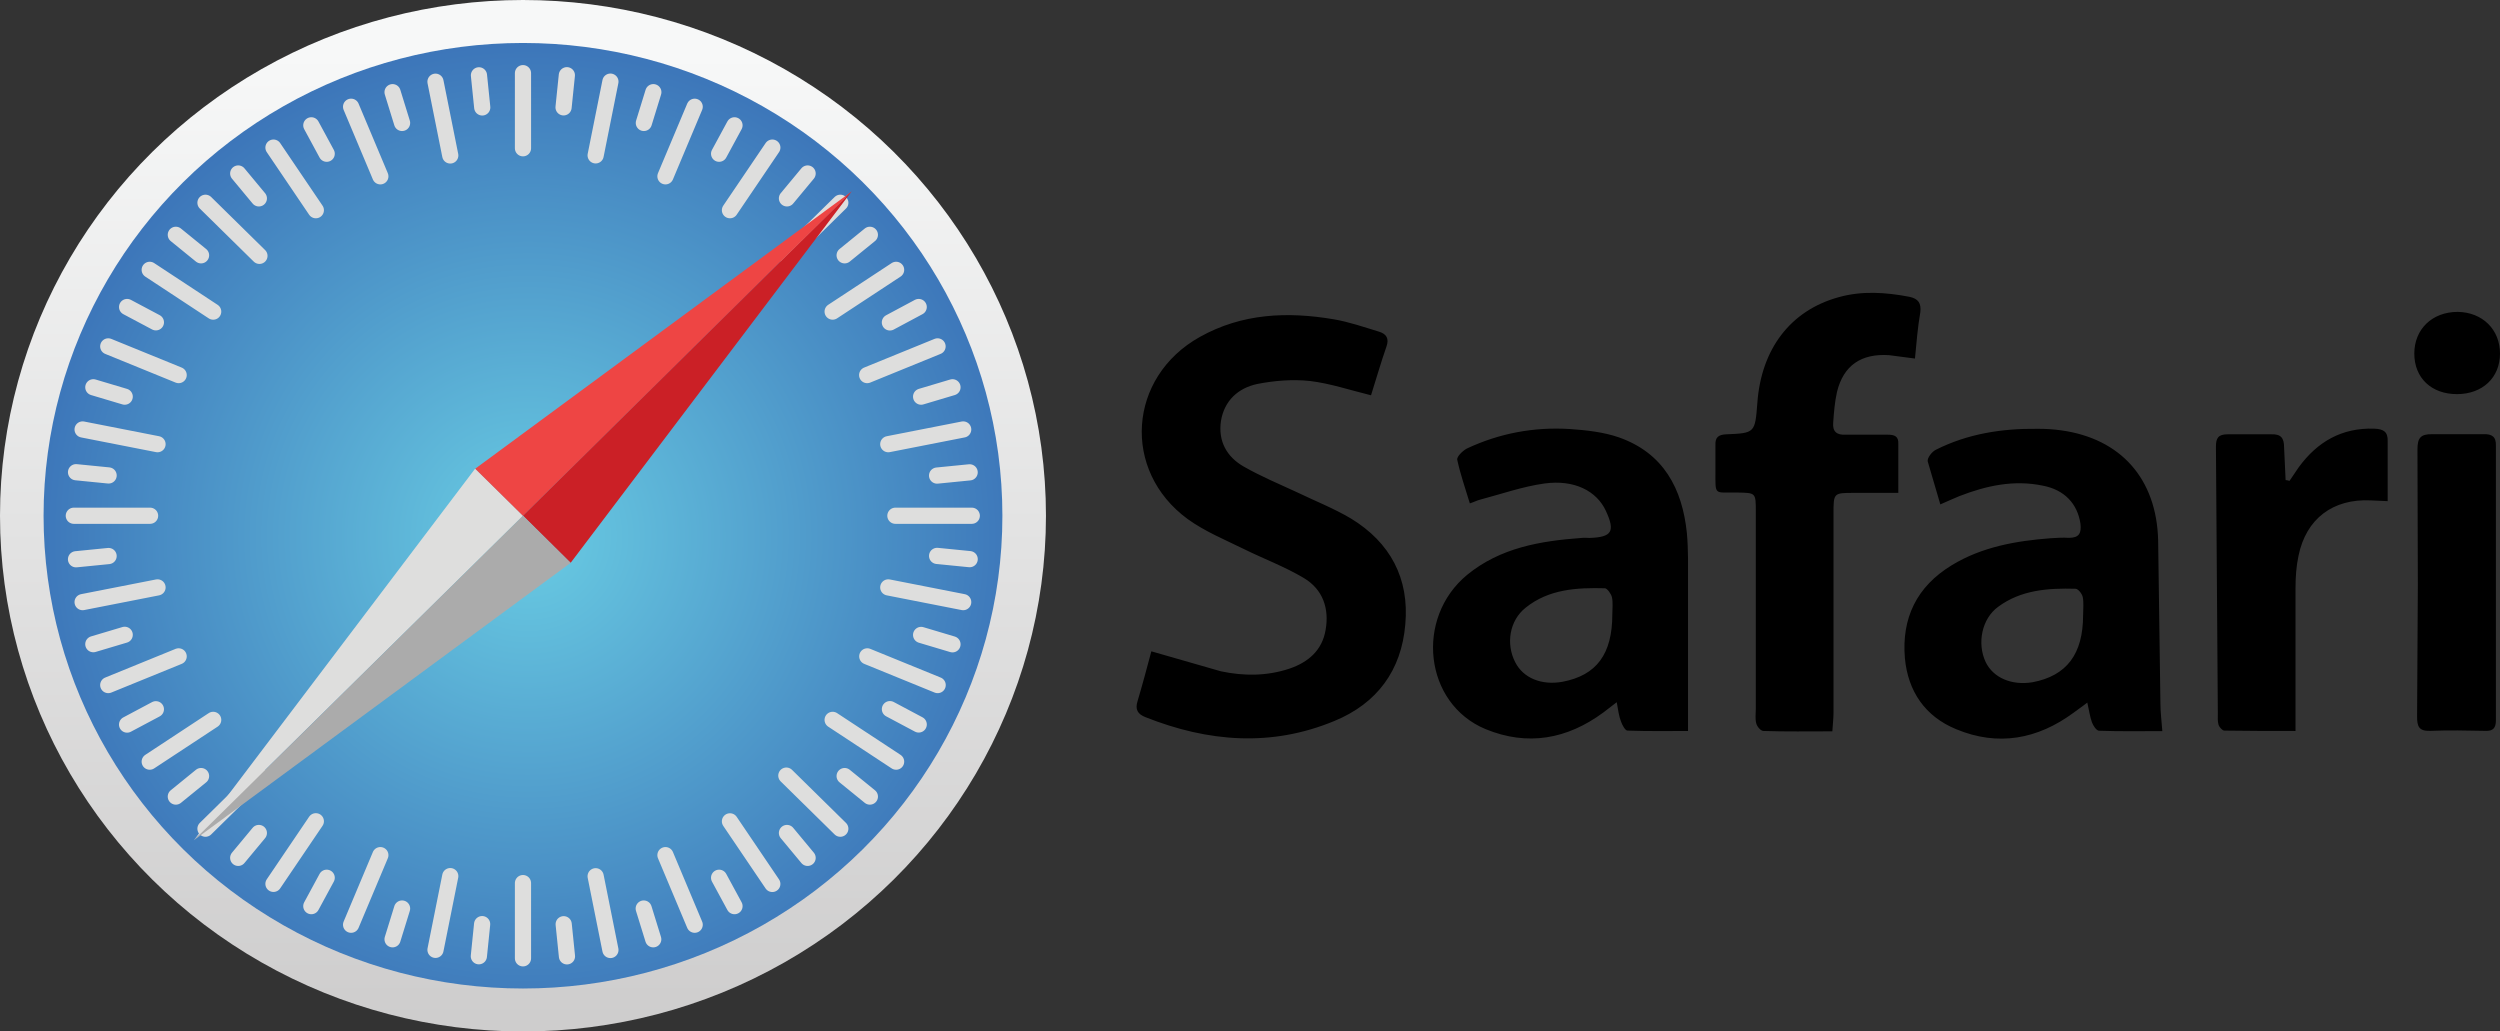 <?xml version="1.0" encoding="UTF-8"?>
<svg width="121.185px" height="50px" viewBox="0 0 121.185 50" version="1.1" xmlns="http://www.w3.org/2000/svg" xmlns:xlink="http://www.w3.org/1999/xlink">
    <rect x="0" y="0" width="121.185" height="50" fill="#333333" stroke="none"/>
    <title>Browser Logos/Safari</title>
    <defs>
        <linearGradient x1="56.097%" y1="4.74%" x2="56.097%" y2="101.598%" id="linearGradient-1">
            <stop stop-color="#F7F8F8" offset="0%"></stop>
            <stop stop-color="#CDCCCC" offset="100%"></stop>
        </linearGradient>
        <radialGradient cx="50.504%" cy="52.2%" fx="50.504%" fy="52.2%" r="56.122%" gradientTransform="translate(0.505,0.522),scale(0.986,1),translate(-0.505,-0.522)" id="radialGradient-2">
            <stop stop-color="#69CCE3" offset="0%"></stop>
            <stop stop-color="#396FB6" offset="100%"></stop>
        </radialGradient>
    </defs>
    <g id="Buy-Now" stroke="none" stroke-width="1" fill="none" fill-rule="evenodd">
        <g id="Browsers" transform="translate(-994, 0)">
            <g id="Browser-Logos/Safari" transform="translate(994, 0)">
                <g id="apple_safari-ar21" transform="translate(0, -0)">
                    <g id="Group">
                        <ellipse id="Oval" fill="url(#linearGradient-1)" fill-rule="nonzero" cx="25.351" cy="25" rx="25.351" ry="25"></ellipse>
                        <ellipse id="Oval" fill="url(#radialGradient-2)" fill-rule="nonzero" cx="25.351" cy="25" rx="23.239" ry="22.917"></ellipse>
                        <path d="M25.351,3.546 L25.351,7.187 M25.351,46.454 L25.351,42.807 M27.478,3.646 L27.318,5.204 M23.212,46.353 L23.371,44.796 M47.106,25 L43.403,25 M3.578,25 L7.275,25 M47.004,27.104 L45.425,26.947 M3.686,22.89 L5.265,23.047 M40.733,9.829 L38.117,12.402 M9.96,40.17 L12.576,37.597 M42.166,11.382 L40.943,12.376 M8.523,38.613 L9.746,37.619 M40.733,40.17 L38.117,37.597 M9.96,9.829 L12.576,12.402 M39.148,41.584 L38.147,40.378 M11.547,8.41 L12.548,9.616 M33.674,5.175 L32.257,8.547 M17.019,44.825 L18.437,41.452 M35.604,6.075 L34.858,7.452 M15.091,43.924 L15.836,42.548 M45.452,33.208 L42.04,31.817 M5.247,16.791 L8.66,18.182 M44.534,35.118 L43.138,34.375 M6.161,14.882 L7.557,15.624 M45.447,16.791 L42.035,18.182 M5.247,33.208 L8.66,31.817 M46.171,18.773 L44.65,19.227 M4.524,31.226 L6.045,30.772 M33.674,44.825 L32.257,41.452 M17.019,5.174 L18.437,8.547 M31.665,45.531 L31.204,44.04 M19.029,4.468 L19.49,5.96 M29.589,3.957 L28.873,7.531 M21.11,46.043 L21.826,42.469 M31.67,4.468 L31.21,5.96 M19.029,45.531 L19.49,44.04 M46.69,29.187 L43.058,28.474 M4.004,20.818 L7.636,21.531 M46.171,31.232 L44.65,30.778 M4.524,18.773 L6.045,19.227 M43.438,13.08 L40.361,15.104 M7.257,36.92 L10.334,34.895 M44.533,14.882 L43.137,15.629 M6.16,35.123 L7.556,34.38 M37.437,42.848 L35.384,39.814 M13.256,7.155 L15.31,10.189 M35.604,43.924 L34.858,42.548 M15.091,6.075 L15.836,7.452 M37.438,7.155 L35.384,10.189 M13.256,42.844 L15.31,39.81 M39.148,8.41 L38.147,9.616 M11.547,41.584 L12.548,40.378 M43.438,36.92 L40.361,34.895 M7.257,13.08 L10.334,15.105 M42.166,38.613 L40.943,37.619 M8.523,11.382 L9.746,12.376 M46.69,20.818 L43.058,21.531 M4.004,29.187 L7.636,28.474 M47.003,22.896 L45.424,23.053 M3.685,27.11 L5.264,26.953 M29.589,46.05 L28.873,42.475 M21.11,3.961 L21.826,7.536 M27.483,46.358 L27.324,44.801 M23.217,3.651 L23.376,5.208" id="Shape" stroke="#DEDEDD" stroke-width="0.785" stroke-linecap="round"></path>
                        <polygon id="Path" fill="#DEDEDD" fill-rule="nonzero" points="23.034 22.715 25.351 25 9.399 40.731"></polygon>
                        <polygon id="Path" fill="#EE4544" fill-rule="nonzero" points="41.289 9.275 25.351 25.005 23.035 22.721"></polygon>
                        <polygon id="Path" fill="#CB2026" fill-rule="nonzero" points="27.66 27.284 25.351 24.999 41.29 9.268"></polygon>
                        <polygon id="Path" fill="#ABABAB" fill-rule="nonzero" points="27.66 27.284 25.351 24.999 9.4 40.729"></polygon>
                    </g>
                    <path d="M55.821,31.575 L59.18,32.54 C60.287,32.776 61.413,32.776 62.503,32.412 C63.426,32.098 64.091,31.521 64.257,30.537 C64.441,29.499 64.127,28.571 63.204,28.02 C62.28,27.47 61.266,27.092 60.306,26.619 C59.383,26.164 58.405,25.763 57.574,25.163 C54.363,22.815 54.676,18.281 58.159,16.334 C60.208,15.187 62.405,15.096 64.656,15.478 C65.401,15.605 66.133,15.861 66.852,16.079 C67.203,16.188 67.351,16.406 67.203,16.813 C66.927,17.596 66.705,18.396 66.459,19.161 C65.425,18.906 64.465,18.584 63.505,18.469 C62.656,18.377 61.77,18.45 60.939,18.614 C60.016,18.815 59.352,19.416 59.186,20.398 C59.038,21.381 59.462,22.146 60.293,22.619 C61.124,23.092 61.992,23.456 62.859,23.856 C63.727,24.275 64.65,24.639 65.481,25.131 C67.395,26.296 68.323,28.043 68.12,30.269 C67.936,32.49 66.754,34.097 64.687,34.947 C61.623,36.222 58.559,35.967 55.531,34.766 C55.143,34.62 55.014,34.383 55.143,33.983 C55.382,33.181 55.605,32.344 55.808,31.58 L55.821,31.575 Z M78.378,34.032 L77.714,34.542 C75.96,35.834 74.045,36.18 72.01,35.343 C69.032,34.105 68.577,29.955 71.124,27.86 C72.73,26.549 74.668,26.222 76.662,26.076 C76.791,26.058 76.92,26.076 77.05,26.076 C78.139,26.04 78.305,25.762 77.844,24.766 C77.401,23.801 76.312,23.237 74.866,23.437 C73.813,23.583 72.78,23.947 71.747,24.22 C71.599,24.256 71.47,24.329 71.249,24.402 C71.027,23.668 70.787,22.982 70.639,22.29 C70.602,22.144 70.898,21.853 71.101,21.744 C72.688,20.998 74.368,20.688 76.103,20.797 C76.897,20.852 77.727,20.943 78.466,21.198 C80.644,21.962 81.549,23.692 81.77,25.84 C81.844,26.659 81.825,27.479 81.825,28.279 L81.825,35.434 C80.939,35.434 79.911,35.452 78.89,35.415 C78.78,35.415 78.632,35.143 78.571,34.96 C78.479,34.724 78.442,34.45 78.368,34.032 L78.378,34.032 Z M78.156,29.772 C78.156,29.499 78.194,29.226 78.138,28.953 C78.101,28.789 77.916,28.535 77.806,28.516 C76.439,28.48 75.074,28.553 73.947,29.463 C73.172,30.081 72.988,31.21 73.449,32.102 C73.837,32.867 74.723,33.231 75.738,33.049 C77.4,32.734 78.156,31.701 78.156,29.772 L78.156,29.772 Z M94.054,24.445 L93.445,22.369 C93.408,22.206 93.648,21.896 93.833,21.805 C95.384,21.022 97.045,20.767 98.762,20.786 C99.145,20.783 99.527,20.807 99.906,20.859 C102.804,21.259 104.54,23.207 104.614,26.192 L104.724,34.093 C104.724,34.511 104.779,34.93 104.817,35.44 C103.783,35.44 102.767,35.459 101.752,35.422 C101.623,35.422 101.457,35.167 101.402,35.004 C101.309,34.749 101.272,34.457 101.18,34.057 C100.903,34.276 100.7,34.403 100.515,34.548 C98.762,35.841 96.846,36.187 94.83,35.35 C93.316,34.731 92.49,33.511 92.338,31.91 C92.172,29.962 92.91,28.433 94.608,27.4 C96.066,26.509 97.727,26.217 99.407,26.09 C99.702,26.071 99.992,26.053 100.293,26.071 C100.791,26.071 100.902,25.835 100.847,25.379 C100.699,24.414 100.072,23.741 99.019,23.541 C97.617,23.25 96.288,23.541 94.977,24.05 C94.7,24.159 94.442,24.286 94.054,24.451 L94.054,24.445 Z M100.977,29.814 C100.977,29.523 101.014,29.213 100.959,28.94 C100.921,28.777 100.737,28.54 100.608,28.54 C99.278,28.503 97.968,28.594 96.86,29.413 C96.066,29.99 95.827,31.179 96.251,32.089 C96.62,32.854 97.506,33.236 98.521,33.072 C100.183,32.758 100.976,31.707 100.976,29.814 L100.977,29.814 Z M92.83,17.381 L91.575,17.217 C90.228,17.126 89.36,17.708 89.046,19.001 C88.936,19.492 88.898,19.984 88.862,20.494 C88.825,20.931 89.046,21.095 89.471,21.071 L91.502,21.071 C91.835,21.071 92.038,21.144 92.019,21.526 L92.019,23.892 L89.874,23.892 C88.877,23.892 88.877,23.892 88.877,24.911 L88.877,34.578 C88.877,34.85 88.839,35.106 88.821,35.451 C87.677,35.451 86.57,35.47 85.48,35.433 C85.351,35.433 85.161,35.214 85.129,35.05 C85.074,34.832 85.111,34.595 85.111,34.358 L85.111,24.803 C85.111,23.875 85.111,23.893 84.207,23.875 C83.081,23.856 83.154,24.057 83.154,22.837 L83.154,21.581 C83.135,21.198 83.302,21.071 83.671,21.053 C85.073,20.998 85.073,20.979 85.185,19.543 C85.369,16.921 86.79,15.046 89.135,14.404 C90.261,14.089 91.405,14.168 92.55,14.386 C92.993,14.477 93.135,14.7 93.086,15.132 C92.956,15.878 92.901,16.606 92.827,17.371 L92.83,17.381 Z M110.982,23.31 L111.425,22.655 C112.329,21.417 113.511,20.725 115.094,20.779 C115.537,20.798 115.759,20.925 115.74,21.398 L115.74,24.293 L114.928,24.256 C113.082,24.165 111.789,25.147 111.42,26.932 C111.31,27.441 111.273,27.97 111.273,28.497 L111.273,35.433 C110.091,35.433 108.947,35.433 107.821,35.415 C107.728,35.415 107.582,35.251 107.544,35.142 C107.489,34.96 107.507,34.778 107.507,34.578 L107.415,21.653 C107.415,21.234 107.525,21.052 107.987,21.052 L110.091,21.052 C110.571,21.033 110.719,21.234 110.719,21.689 L110.793,23.272 C110.848,23.272 110.922,23.291 110.978,23.309 L110.982,23.31 Z M117.202,28.243 L117.184,21.781 C117.184,21.235 117.331,21.035 117.904,21.047 L120.377,21.047 C120.801,21.029 121.004,21.174 120.986,21.611 L120.986,34.918 C120.986,35.282 120.857,35.446 120.47,35.428 C119.584,35.409 118.679,35.391 117.793,35.428 C117.239,35.446 117.166,35.192 117.166,34.736 L117.203,28.237 L117.202,28.243 Z M119.098,19.105 C117.862,19.105 117.031,18.322 117.031,17.139 C117.031,15.955 117.899,15.118 119.136,15.118 C120.336,15.136 121.185,15.974 121.185,17.139 C121.185,18.304 120.336,19.105 119.099,19.105 L119.098,19.105 Z" id="Shape" fill="#000000" fill-rule="nonzero"></path>
                </g>
            </g>
        </g>
    </g>
</svg>